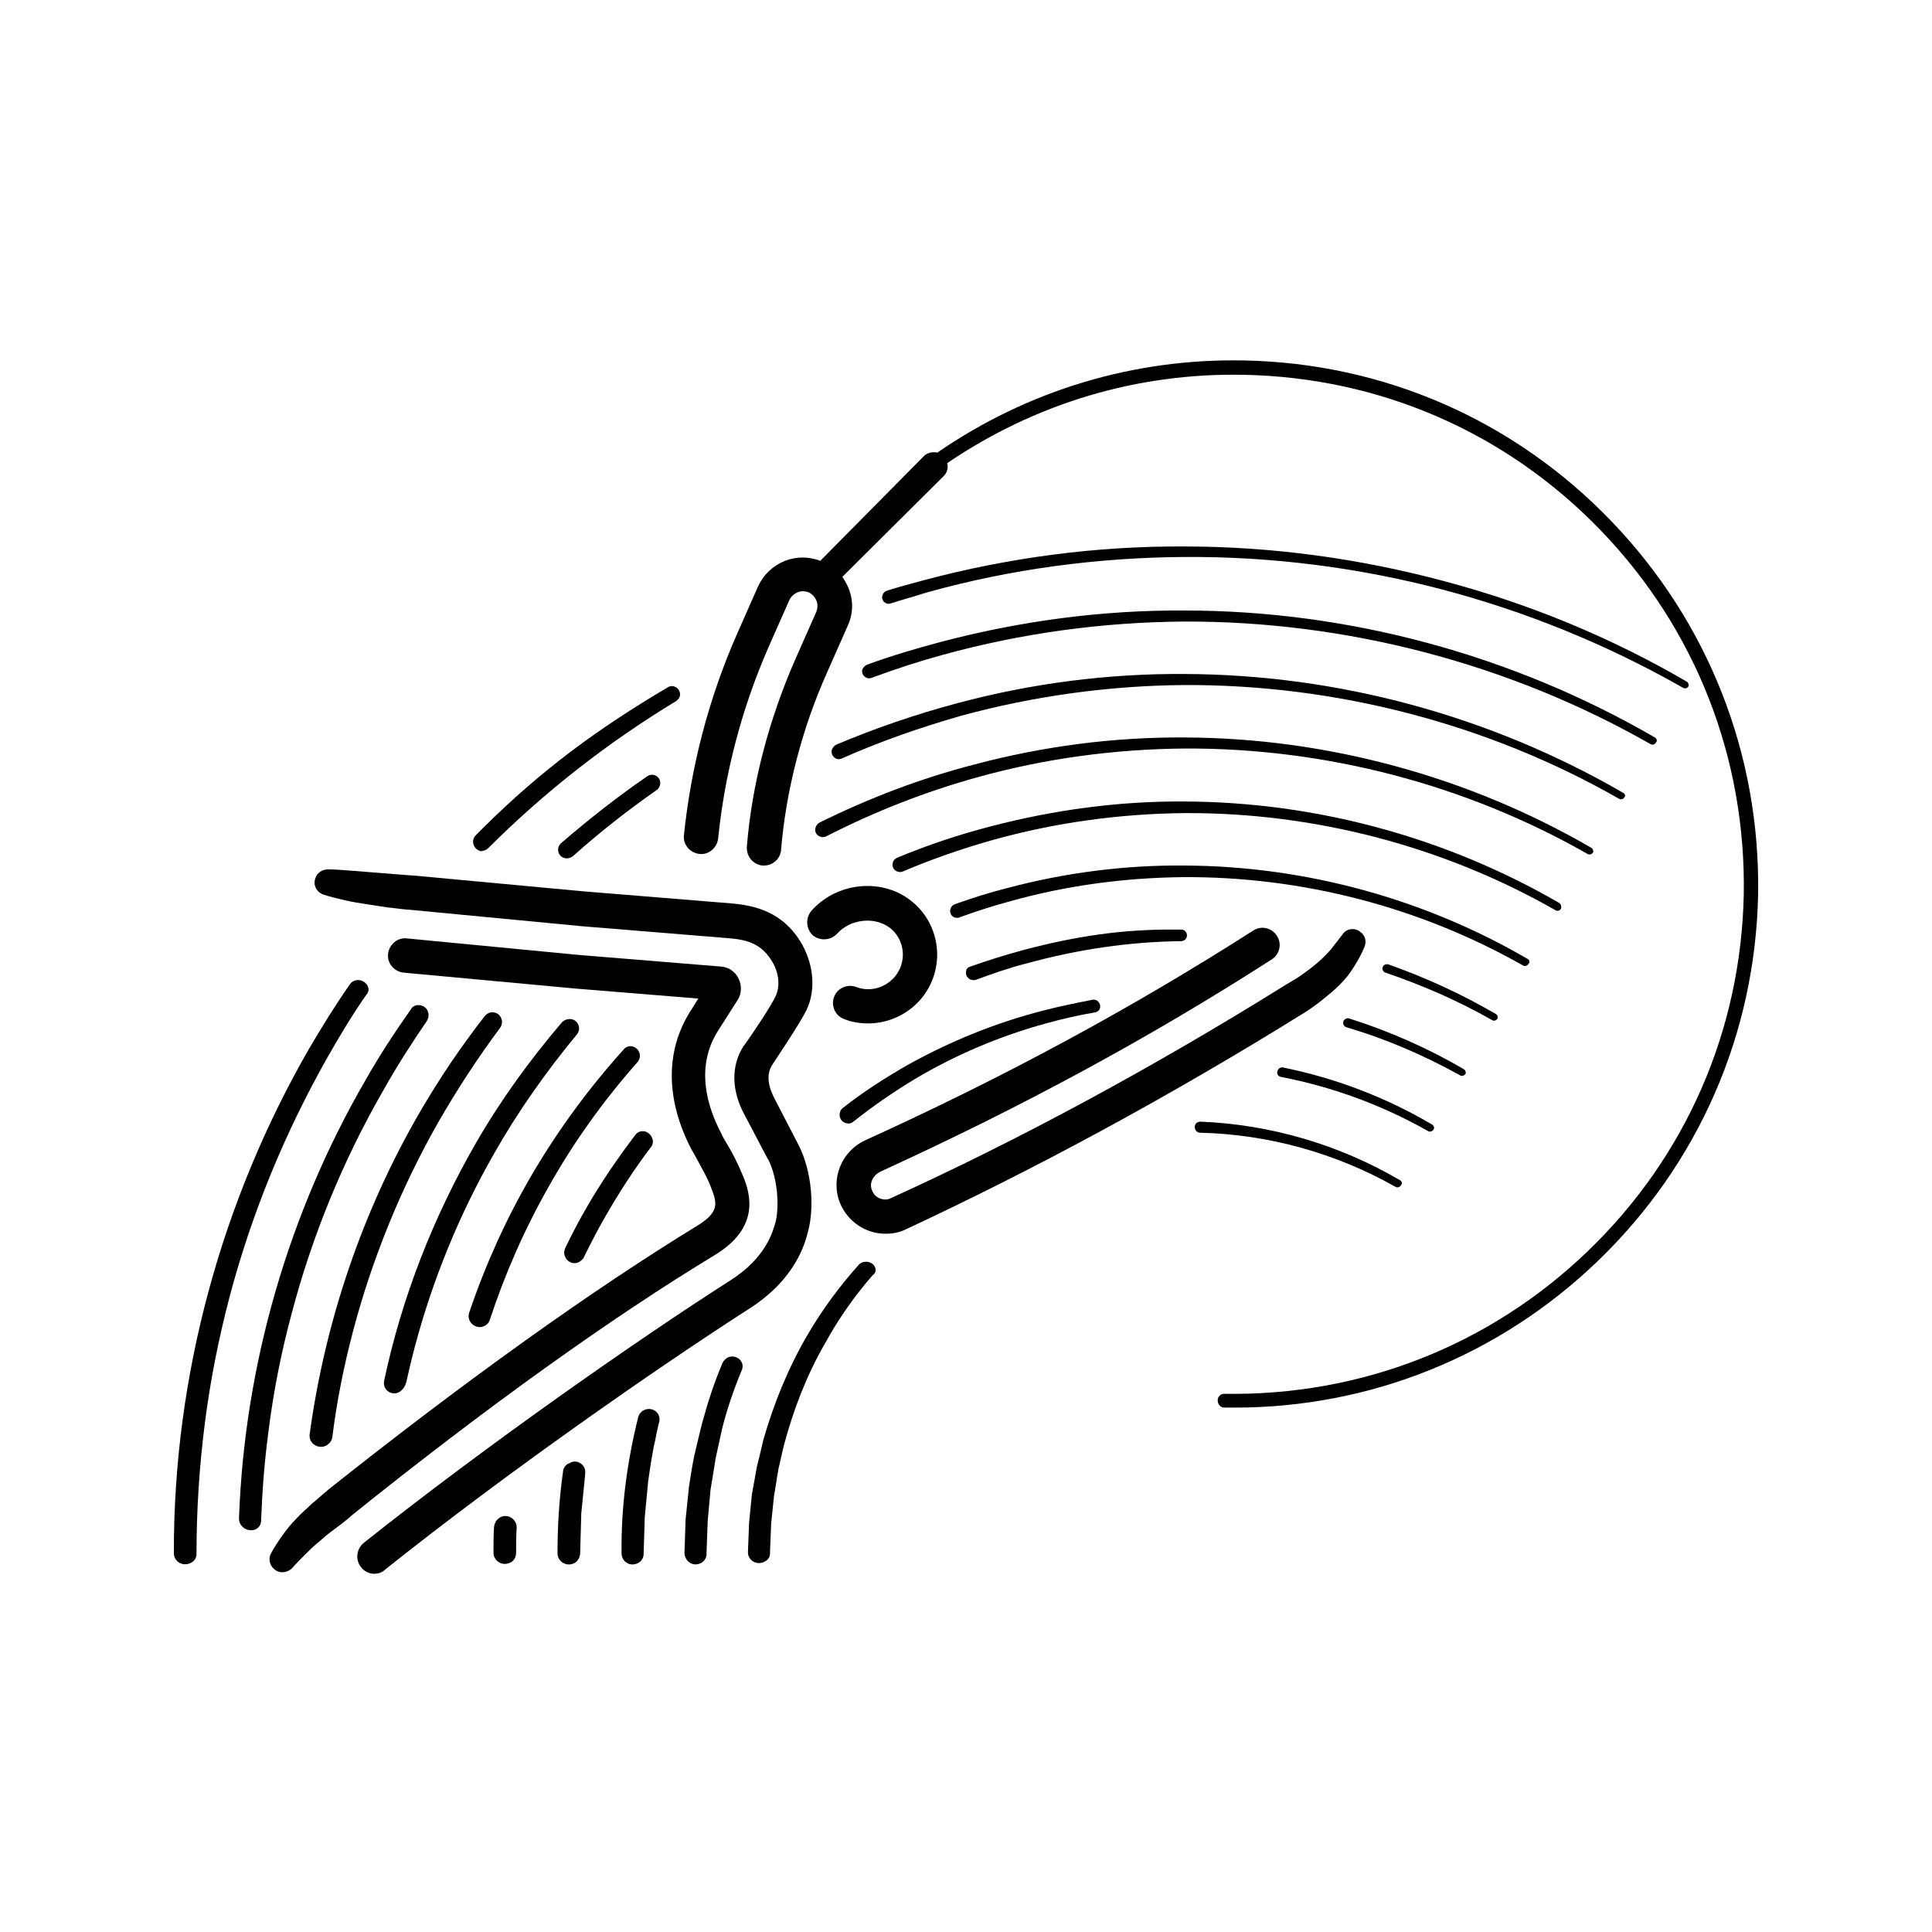 <svg xmlns="http://www.w3.org/2000/svg" width="350" height="350" xml:space="preserve"><path fill="#FFF" d="M0 0h350v350H0z"/><path d="M236.4 183.4c1.1-.7 2.2-1.5 3.2-2.3 1-.8 2.1-1.7 3.1-2.7 1-1 1.9-2.1 2.6-3.3.8-1.2 1.4-2.4 1.9-3.6.4-1 .1-2.1-.8-2.7-1-.8-2.5-.6-3.2.5l-2.1 2.7c-.7.8-1.5 1.6-2.3 2.3-.8.7-1.7 1.4-2.7 2.1-.9.7-2 1.3-3 1.9-24.4 15.2-48.5 28.2-71.8 38.8-.2.1-.5.2-.9.2-1.1 0-2-.6-2.4-1.6-.6-1.3.1-2.8 1.6-3.5 25.6-11.7 48.7-24.2 70.8-38.4 1.4-.9 1.9-2.8.9-4.3-.9-1.4-2.8-1.9-4.3-.9-21.9 14-44.8 26.4-70.1 37.9-4.5 2-6.5 7.1-4.7 11.5 1.4 3.3 4.6 5.5 8.2 5.5 1.3 0 2.4-.2 3.5-.7 23.4-10.9 47.9-24.1 72.5-39.4zM129.6 227.3c7.8-4.8 6.6-10.6 4.9-14.5-.9-2.2-2-4.3-3-5.9-.3-.5-.6-1-.8-1.5-2.6-4.9-4.8-12.1-.6-18.7l3.5-5.5c.8-1.2.8-2.7.2-3.9-.6-1.3-1.8-2.1-3.2-2.2l-25.7-2.1-31.2-3c-1.7-.2-3.2 1.1-3.4 2.8-.2 1.7 1.1 3.2 2.8 3.4l31.3 2.9 22.1 1.8-1.5 2.4c-4.5 7.2-4.4 16 .3 25 .3.5.6 1 .9 1.6.8 1.5 1.9 3.3 2.6 5.2 1.1 2.8 1.6 4.4-2.4 6.9-19 11.6-42.2 28.2-67.1 48l-.2.2c-.9.7-1.7 1.5-2.6 2.2-.9.9-1.9 1.7-2.8 2.7-.9.9-1.8 2-2.5 3-.8 1.1-1.5 2.2-2.1 3.3-.5.9-.3 2.1.5 2.8.9.9 2.4.8 3.3-.1.8-.9 1.6-1.7 2.4-2.5.8-.8 1.6-1.6 2.5-2.3.9-.8 1.7-1.5 2.7-2.2.9-.7 1.9-1.4 2.8-2.2.1 0 .1-.1.2-.2 24.5-19.7 47.4-36.1 66.1-47.4z"/><path d="M146.1 183c1.8-3.8 1.3-8.6-1.2-12.6-3.3-5.2-8.1-6.3-11.9-6.7l-27-2.2-31.2-2.9h-.2c-1.3-.1-2.5-.2-3.8-.3L67 158l-3.8-.3c-1.3-.1-2.5-.2-3.8-.2-1 0-2 .6-2.3 1.7-.4 1.2.3 2.5 1.6 2.9 1.3.4 2.5.7 3.8 1 1.3.3 2.6.5 3.9.7l3.9.6c1.2.1 2.4.3 3.6.4h.2l31.4 3 26.9 2.2c3.2.3 5.5 1.1 7.3 3.9 1.4 2.1 1.7 4.7.8 6.6-.8 1.7-3.9 6.4-5.7 8.9l-.1.1c-2.3 3.6-2.2 8.1.2 12.5 1.2 2.2 4.2 8.1 4.3 8.1 1.7 3.4 2 8.5 1.3 11.3-.5 1.7-1.7 6.4-8.1 10.5-16.3 10.4-44 29.7-66.5 47.6-1.3 1.1-1.6 3-.5 4.4.6.8 1.5 1.2 2.4 1.2.7 0 1.4-.2 1.9-.7 22.3-17.8 49.8-36.9 66-47.3 8.5-5.4 10.2-12 10.7-14.1 1.1-4 .8-10.7-1.8-15.7-.1-.2-3.1-6-4.3-8.3-.7-1.4-1.8-3.9-.4-6.1.7-1.1 4.9-7.3 6.2-9.9z"/><path d="M291.9 94.4c-17.6-18.3-41.2-28.6-66.5-29.1-20-.4-39.2 5.4-55.6 16.7-.8-.2-1.8 0-2.4.6l-18.8 19c-2.1-.8-4.3-.8-6.4 0-2.2.9-3.9 2.5-4.9 4.7l-3.8 8.6c-5.1 11.6-8.3 23.9-9.6 36.4-.2 1.7 1.1 3.2 2.8 3.4 1.7.2 3.2-1.1 3.4-2.8 1.2-11.9 4.3-23.6 9.1-34.6l3.8-8.6c.3-.6.8-1.1 1.5-1.4.7-.3 1.4-.2 2 0 .6.3 1.1.8 1.4 1.5.3.7.2 1.4 0 2l-3.8 8.6c-4.8 10.9-7.9 22.7-8.8 34-.1 1.7 1.1 3.2 2.8 3.4h.3c1.6 0 3-1.2 3.1-2.9.9-10.6 3.7-21.7 8.3-32l3.8-8.6c1-2.2 1-4.6.1-6.8-.3-.7-.7-1.4-1.1-2L171 86.2c.6-.6.8-1.5.6-2.3 15.9-10.8 34.4-16.4 53.8-16 24.7.5 47.6 10.5 64.7 28.3s26.2 41.1 25.8 65.8c-.5 24.7-10.5 47.6-28.3 64.7s-41.1 26.2-65.8 25.8c-.7 0-1.2.5-1.2 1.2s.5 1.3 1.2 1.3h1.9c24.6 0 47.9-9.4 65.7-26.5 18.3-17.6 28.6-41.2 29.1-66.5.4-25.3-9-49.3-26.6-67.6z"/><path d="M155.1 178.8c-1.6-.6-3.4.2-4 1.8-.6 1.6.2 3.4 1.8 4 1.4.6 3 .8 4.4.8 3.8 0 7.6-1.8 10-5 4.1-5.5 3-13.3-2.5-17.4-5.3-4-13.3-3.1-17.8 2-1.1 1.3-1 3.2.2 4.4 1.3 1.1 3.2 1 4.4-.2 2.4-2.7 6.7-3.2 9.5-1.2 2.7 2 3.3 5.9 1.2 8.7-1.7 2.2-4.6 3.1-7.2 2.1zM88.4 153.7c10.2-10.2 21.7-19.2 34.1-26.7.4-.3.7-.7.7-1.2 0-1.1-1.2-1.9-2.2-1.3-12.7 7.5-22.8 14.9-33.5 25.5l-1.3 1.3c-1 1-.4 2.7 1 2.9.5-.1.9-.2 1.2-.5zM305.6 123.5c-13.7-8-28.5-14.1-43.9-18.2-15.3-4.1-31.2-6.3-47.1-6.3-15.9-.1-31.8 2-47.2 6.1-2.2.6-4.5 1.2-6.7 1.9-.6.2-.9.7-.9 1.3.1.8.9 1.3 1.6 1 2.2-.7 4.4-1.3 6.6-2 15.1-4.2 30.8-6.3 46.6-6.4 15.7-.1 31.5 1.9 46.7 5.9 15.2 4 29.9 10 43.6 17.8.3.2.8.1 1-.3.1-.1 0-.6-.3-.8zM66.4 178.3c-.8-1-2.3-1-3 0-2.6 3.7-5 7.6-7.3 11.5-16 27.7-24.7 59.6-24.6 91.6 0 1.5 1.7 2.6 3.3 1.6.5-.3.8-.9.8-1.5 0-7.9.5-15.7 1.5-23.6 1-7.8 2.5-15.4 4.5-23 4-15.1 10-29.7 17.7-43.3 2.2-3.9 4.5-7.7 7-11.3.6-.6.6-1.4.1-2zM102.6 155.5c.4 0 .8-.1 1.2-.4 4.8-4.3 9.9-8.3 15.2-12 .3-.2.5-.6.6-1 .2-1.3-1.2-2.2-2.3-1.5-5.4 3.7-10.6 7.8-15.6 12.1-1.1.9-.6 2.7.9 2.8z"/><path d="M76 182.1c-.6-.1-1.3.2-1.6.8-2.9 4.1-5.7 8.4-8.2 12.8-13.9 24-21.9 51.5-22.9 79.3-.1 1.5 1.5 2.6 2.9 2.1.7-.3 1.1-.9 1.1-1.6.2-5.3.6-10.6 1.3-15.9.9-7.3 2.3-14.4 4.2-21.5 3.7-14.1 9.3-27.8 16.6-40.5 2.4-4.3 5.1-8.5 7.9-12.6.8-1.2.1-2.8-1.3-2.9zM299.8 133.6c-25.7-14.9-55.4-23-85.2-23-14.9-.1-29.8 1.9-44.2 5.7-4.5 1.2-8.9 2.5-13.3 4.1-.3.1-.6.4-.8.7-.5 1 .6 2.1 1.6 1.7 4.3-1.6 8.6-3 13-4.2 14.2-3.9 28.9-5.9 43.6-6 29.4-.1 58.9 7.6 84.5 22.2.3.2.8.1 1-.3.3-.3.1-.7-.2-.9z"/><path d="M64 241c3.5-13.2 8.7-25.9 15.4-37.7 3.4-5.9 7.1-11.6 11.2-17.1.8-1.1.1-2.7-1.2-2.8-.6-.1-1.2.2-1.6.7-4.3 5.5-8.2 11.3-11.7 17.3-10.4 17.9-17.2 37.9-20 58.4-.3 1.9 2.1 3.1 3.5 1.7l.1-.1c.3-.3.4-.6.5-1 .8-6.5 2.1-13 3.8-19.4zM294 143.6c-24-13.9-51.6-21.4-79.4-21.5-13.9-.1-27.8 1.7-41.2 5.3-7.5 2-14.8 4.5-21.9 7.5-.4.2-.6.5-.8.9-.3 1.1.8 2.1 1.8 1.6 7-3.1 14.2-5.6 21.5-7.7 13.2-3.6 26.9-5.5 40.6-5.6 27.4-.1 54.9 7 78.7 20.6.3.2.8.1 1-.3.2-.2.1-.6-.3-.8zM89.5 209c4.3-7.6 9.4-14.8 15-21.6.9-1.1.2-2.7-1.2-2.8-.6 0-1.1.2-1.5.6-5.8 6.8-11.1 14.1-15.6 21.9-7.7 13.4-13.4 27.9-16.6 43-.4 1.8 1.6 3 3 1.9.5-.4.8-.9 1-1.6.5-2.2 1-4.4 1.6-6.6 3.2-12 8-23.8 14.3-34.8z"/><path d="M288.3 153.6c-22.2-12.9-47.9-19.9-73.6-20-12.9-.1-25.8 1.6-38.2 4.9-9.7 2.5-19.1 6.1-28 10.5-.4.2-.7.6-.8 1.1-.2 1.1 1 1.9 2 1.4 8.8-4.5 18-8.1 27.4-10.7 12.2-3.4 24.9-5.1 37.6-5.2 25.4-.1 50.8 6.5 72.9 19.1.3.2.8.1 1-.3.1-.2 0-.6-.3-.8z"/><path d="M282.5 163.6c-20.5-11.9-44.1-18.3-67.8-18.4-11.9-.1-23.7 1.5-35.2 4.5-5.8 1.5-11.5 3.4-17 5.7-1.1.5-1.1 2.1.1 2.5.3.1.6.1.9 0 5.4-2.3 10.9-4.2 16.6-5.8 11.2-3.1 22.9-4.7 34.6-4.8 23.4-.1 46.8 6 67.1 17.6.3.2.8.1 1-.3.1-.3 0-.8-.3-1zM115.9 191.6c.3-1.7-1.8-2.8-2.9-1.5-6.3 7-11.9 14.6-16.7 22.8-4.6 7.9-8.4 16.3-11.3 24.9-.6 1.8 1.5 3.4 3.1 2.2.3-.2.5-.5.6-.8 2.8-8.5 6.4-16.7 10.8-24.4 4.5-8 9.9-15.5 16-22.4.2-.2.3-.5.4-.8zM118.1 206.1c-.5-1.3-2.2-1.6-3-.5-3.2 4.2-6.2 8.6-8.8 13.1-1.4 2.4-2.7 4.9-3.9 7.4-.8 1.7 1.1 3.5 2.7 2.4 0 0 .1 0 .1-.1.3-.2.5-.4.6-.7 1.2-2.4 2.4-4.8 3.8-7.2 2.5-4.4 5.3-8.7 8.4-12.8.3-.4.4-1.1.1-1.6z"/><path d="M276.7 173.7c-18.7-10.9-40.3-16.8-62.1-16.9-10.9-.1-21.7 1.3-32.2 4.1-3.2.8-6.3 1.8-9.4 2.9-.8.3-1.1 1.2-.7 1.9.3.5 1 .7 1.5.5 3-1.1 6.1-2.1 9.1-2.9 10.3-2.9 20.9-4.3 31.6-4.4 21.4-.1 42.7 5.4 61.4 16 .3.2.8.1 1-.3.3-.3.2-.7-.2-.9zM90.3 275.1c-.5.4-.7.9-.8 1.5-.1 1.6-.1 3.2-.1 4.7 0 1.4 1.5 2.5 3 1.8.7-.3 1.1-1 1.1-1.8 0-1.5 0-3.1.1-4.6 0-1.7-2-2.7-3.3-1.6z"/><path d="M175 176.1c-.1 1 .9 1.7 1.8 1.4 3-1.1 6.1-2.2 9.3-3 9.1-2.5 18.5-3.9 27.9-4 .2 0 .4-.1.6-.2.8-.6.4-1.9-.6-1.9h-.8c-9.8-.1-18.3 1.2-27.8 3.7-3.3.9-6.5 1.9-9.6 3-.5.1-.8.5-.8 1zM271 183.7c-6.2-3.6-12.7-6.6-19.5-9-.4-.1-.9.1-1 .5-.2.4.1.9.5 1 6.7 2.3 13.2 5.1 19.3 8.6.3.2.8.1 1-.3.1-.2 0-.6-.3-.8zM102.7 265.3c-.4.3-.7.8-.7 1.3-.7 4.9-1 9.8-1 14.8 0 1.4 1.5 2.5 3 1.8.6-.3 1-.9 1.1-1.7v-.1l.2-7.1v-.1l.7-7v-.2c.3-1.7-1.7-2.9-3-1.8-.1-.1-.2 0-.3.1zM116.4 255.6c-.4.3-.7.7-.8 1.2-2 8-3.1 16.3-3 24.6 0 1.4 1.4 2.5 2.9 1.8.7-.3 1.1-1 1.1-1.7v-.1l.2-6.4v-.1l.6-6.3v-.1c.3-2.1.6-4.2 1-6.2v-.1c.5-2 .3-1.6.8-3.7 0-.2.1-.4.2-.8.5-1.8-1.4-3.1-3-2.1.1-.1 0-.1 0 0zM265.2 193.7c-6.5-3.8-13.5-6.9-20.8-9.2-.3-.1-.6 0-.8.2-.5.4-.3 1.2.3 1.4 7.2 2.1 14.1 5.1 20.6 8.7.3.2.8.1 1-.3.1-.2 0-.6-.3-.8zM188.9 183.1c-8.6 2.2-16.9 5.6-24.6 9.9-4 2.3-7.9 4.8-11.6 7.7-.8.6-.8 1.9 0 2.5.6.4 1.3.5 1.9 0 3.5-2.8 7.3-5.4 11.1-7.7 7.4-4.4 15.4-7.8 23.8-10.1 2.9-.8 5.9-1.5 8.9-2 .5-.1.9-.5.9-1 .1-.7-.6-1.4-1.3-1.3-3 .6-6.1 1.2-9.1 2zM131.7 246c-.3.2-.6.5-.8.9-1.5 3.5-2.7 7.2-3.7 10.9-.5 1.9-.9 3.8-1.4 5.8-.4 1.9-.7 3.9-1 5.8v.1c-.2 1.9-.4 3.9-.6 5.8v.1l-.2 5.9c0 1.4 1.4 2.6 2.9 1.9.7-.3 1.1-1 1.1-1.7v-.2l.2-5.6v-.1l.5-5.5v-.1c.3-1.8.6-3.7.9-5.5v-.1c.4-1.8.8-3.7 1.2-5.5.9-3.6 2.1-7.1 3.5-10.5.9-1.7-1-3.3-2.6-2.4zM259.4 203.7c-8.3-4.9-17.5-8.4-26.9-10.3-.2-.1-.5 0-.7.1-.7.5-.5 1.5.3 1.6 9.3 1.8 18.3 5.1 26.6 9.8.3.2.8.1 1-.3.2-.2.1-.7-.3-.9zM157.2 228.6c-.6-.1-1.2.1-1.6.5-3.5 3.9-6.6 8.1-9.3 12.7-3.5 6-6.1 12.4-8 19-.4 1.7-.8 3.4-1.2 5-.3 1.7-.6 3.4-.9 5v.1l-.5 5v.1l-.2 5.1c-.1 1.5 1.6 2.7 3.2 1.7.5-.3.8-.8.8-1.4v-.4l.2-4.9v-.1l.5-4.8v-.1c.3-1.6.5-3.2.8-4.8v-.1c.4-1.6.7-3.2 1.1-4.7 1.7-6.3 4.1-12.5 7.4-18.2 2.4-4.4 5.3-8.5 8.6-12.3 1-.6.5-2.2-.9-2.4zM253.6 213.8c-10.9-6.4-23.4-10.1-36.1-10.6-.3 0-.5.1-.7.2-.7.6-.3 1.8.6 1.8 12.4.3 24.6 3.7 35.4 9.8.3.2.8.1 1-.3.3-.3.2-.7-.2-.9z"/></svg>